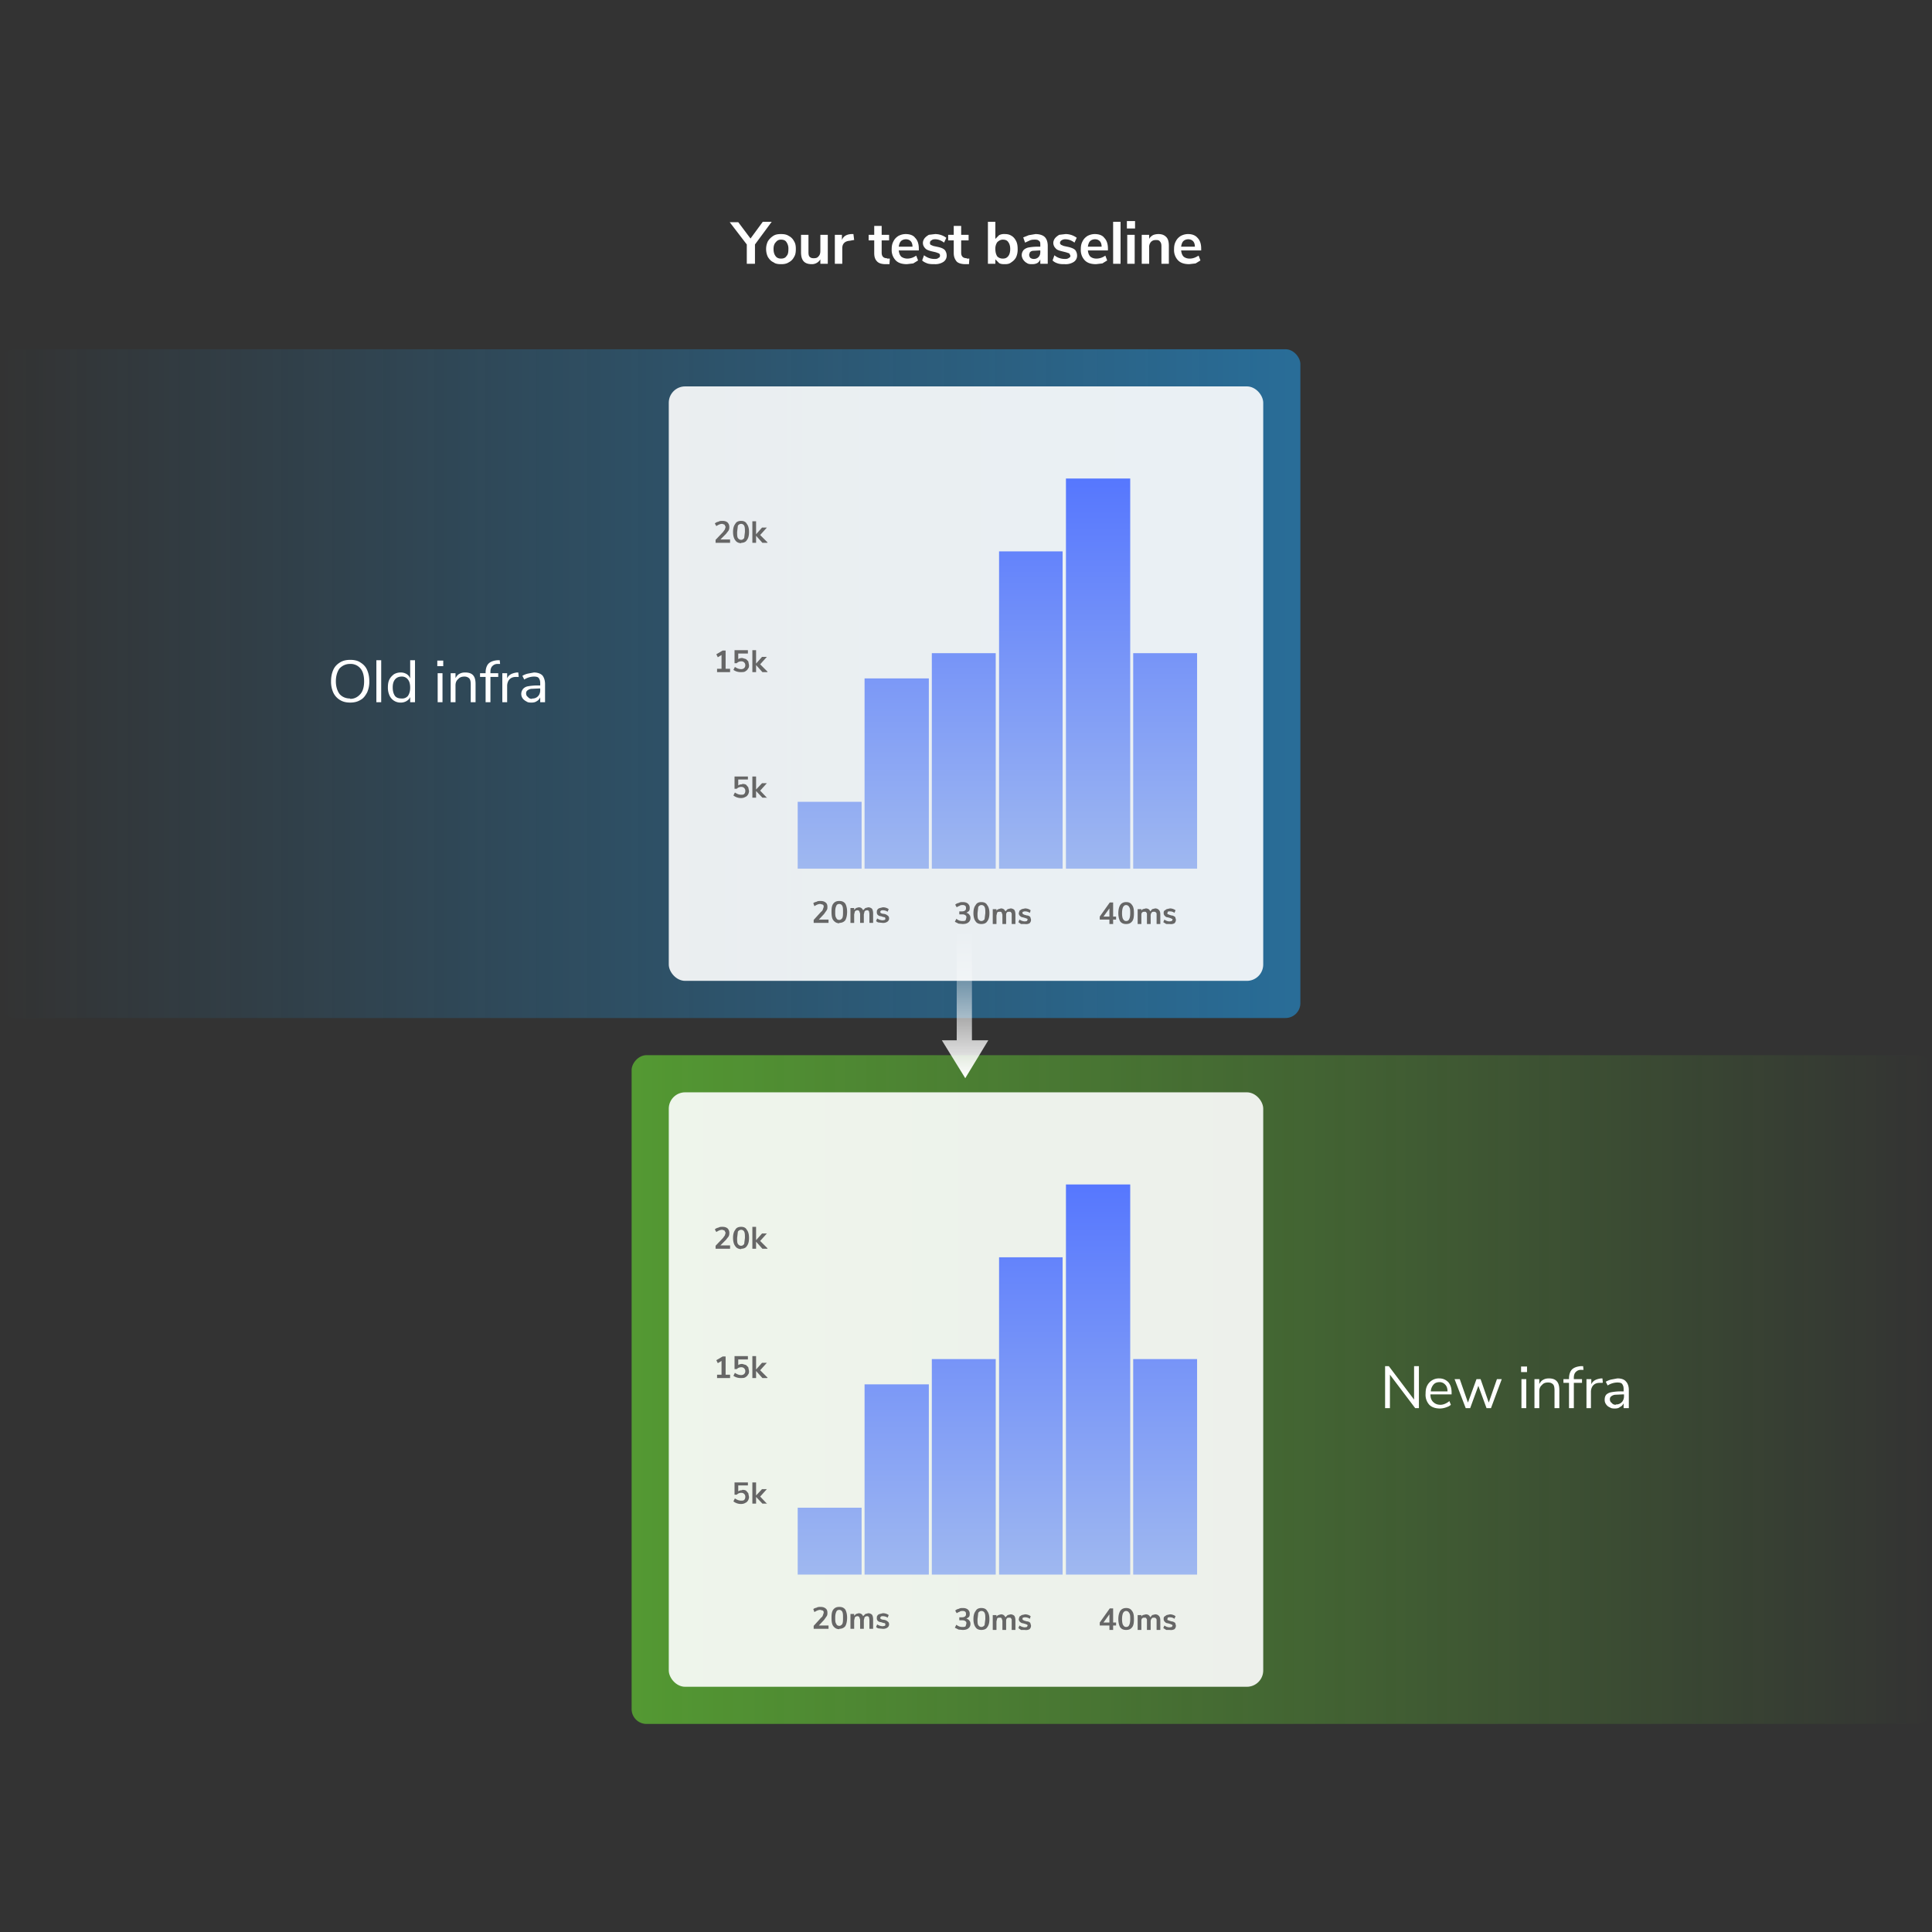 <svg xmlns="http://www.w3.org/2000/svg" width="520" height="520" fill="none"><rect width="100%" height="100%" fill="#333333" stroke="none"/><rect width="350" height="180" y="94" fill="url(#a)" rx="4"/><rect width="350" height="180" fill="url(#b)" rx="4" transform="matrix(-1 0 0 1 520 284)"/><path fill="#fff" d="M94.3 189.1c-1.1 0-2-.2-2.8-.7a4.6 4.6 0 0 1-1.8-2 7 7 0 0 1-.6-3c0-1.2.2-2.2.6-3.1.4-.9 1-1.5 1.8-2s1.7-.7 2.8-.7c1 0 2 .2 2.7.7.8.5 1.4 1.1 1.8 2 .4.9.6 1.9.6 3a7 7 0 0 1-.6 3.1c-.5.9-1 1.6-1.8 2-.8.5-1.7.7-2.8.7Zm0-1c1.1 0 2-.5 2.7-1.3.7-.8 1-2 1-3.4 0-1.5-.3-2.7-1-3.5a3.4 3.4 0 0 0-2.8-1.2c-1.1 0-2 .4-2.8 1.2-.6.8-1 2-1 3.5 0 1.4.4 2.6 1 3.4.7.8 1.7 1.2 2.8 1.2Zm7 .9v-11.3h1.3V189h-1.3Zm10.4-11.3V189h-1.3v-1.4c-.2.5-.5.8-1 1.1a3 3 0 0 1-1.6.4 3.2 3.2 0 0 1-3-2 5 5 0 0 1-.4-2c0-.9.1-1.6.4-2.2.3-.6.7-1 1.2-1.4.5-.3 1.1-.5 1.8-.5a3 3 0 0 1 1.6.4c.5.3.8.7 1 1.2v-4.9h1.3Zm-3.6 10.3a2 2 0 0 0 1.7-.7c.4-.6.6-1.3.6-2.2 0-1-.2-1.7-.6-2.2a2 2 0 0 0-1.7-.8c-.8 0-1.4.3-1.8.8-.4.5-.6 1.2-.6 2.1 0 1 .2 1.7.6 2.3.4.5 1 .7 1.8.7Zm9.7 1v-7.8h1.3v7.8h-1.3Zm-.1-11.2h1.6v1.5h-1.6v-1.5Zm7.5 3.2c2 0 2.8 1 2.8 3.1v4.9h-1.3v-4.8c0-.7-.1-1.3-.4-1.6-.3-.3-.7-.5-1.3-.5-.7 0-1.3.2-1.7.7-.5.4-.7 1-.7 1.7v4.5h-1.3v-7.8h1.3v1.3c.3-.5.6-.9 1-1.1.5-.3 1-.4 1.6-.4Zm6.7.2h2.2v1H132v6.8h-1.3v-6.8h-1.5v-1h1.5v-.2c0-1 .3-1.9.8-2.4s1.3-.8 2.4-.9h.6l.1 1h-.7c-.7 0-1.1.3-1.4.6-.3.3-.5.8-.5 1.5v.4Zm7.7 1h-.8c-.8 0-1.4.3-1.8.8-.3.4-.5 1-.5 1.6v4.4h-1.3v-7.8h1.3v1.4c.4-1 1.3-1.4 2.6-1.6h.4l.1 1.1Zm4.1-1.2c1 0 1.8.3 2.3.8.4.5.7 1.3.7 2.3v4.9h-1.3v-1.3c-.2.4-.5.8-.9 1-.4.3-.9.4-1.4.4-.5 0-1 0-1.4-.3-.4-.2-.8-.5-1-.8a2 2 0 0 1-.4-1.2c0-.6.2-1 .5-1.4.3-.3.7-.6 1.4-.7a14 14 0 0 1 2.9-.2h.3v-.6c0-.6-.1-1-.4-1.4-.2-.3-.7-.4-1.3-.4a5 5 0 0 0-2.6.8l-.5-1a5 5 0 0 1 1.5-.6l1.6-.3Zm-.5 7a2 2 0 0 0 1.6-.6c.4-.4.6-1 .6-1.6v-.5h-.3l-2.1.1a2 2 0 0 0-1 .4c-.3.2-.4.5-.4.8 0 .5.2.8.5 1 .3.4.7.5 1.1.5Z"/><path fill="url(#c)" fill-rule="evenodd" d="m266 280-6.2 10.2-6.3-10.2h4v-29.3h4.1V280h4.4Z" clip-rule="evenodd"/><rect width="160" height="160" x="180" y="104" fill="#fff" fill-opacity=".9" rx="4.4"/><path fill="url(#d)" d="M232 233.8h-17.3v-18h17.2v18Zm18 0h-17.3v-51.2H250v51.2Zm18 0h-17.2v-58H268v58Zm36.2 0h-17.3v-105h17.3v105Zm18 0H305v-58h17.2v58Zm-36.1 0h-17.2v-85.4H286v85.4Z"/><path fill="#666" fill-rule="evenodd" d="M196.5 145.2v.9h-3.9v-.8l2-2.1.5-.7.2-.7-.3-.6-.6-.2c-.5 0-1 .2-1.6.6l-.4-.7c.3-.3.6-.4 1-.5.3-.2.7-.2 1-.2.6 0 1 .1 1.4.4.3.3.5.7.5 1.2 0 .3 0 .6-.2 1l-.7.9-1.5 1.5h2.6Zm3 1c-.7 0-1.3-.3-1.6-.8-.4-.5-.6-1.3-.6-2.2 0-1 .2-1.7.6-2.2.3-.6.9-.8 1.6-.8.6 0 1.2.2 1.5.8.4.5.6 1.2.6 2.2 0 1-.2 1.7-.6 2.2-.3.5-.9.7-1.5.7Zm0-.9c.3 0 .6-.2.8-.5l.2-1.6c0-.8 0-1.3-.2-1.7a.9.9 0 0 0-.8-.5c-.4 0-.7.2-.9.5l-.2 1.7c0 .7 0 1.3.2 1.6.2.3.5.5.9.5Zm7 .8h-1.3l-1.7-1.9v1.9h-1v-5.8h1v3.5l1.6-1.8h1.3l-1.8 2 2 2ZM195.3 180h1.2v.9H193v-.9h1.2v-3.7l-1 .6-.4-.8 1.7-1h.8v5Zm4.5-2.9 1 .3.6.6.2 1c0 .4 0 .7-.3 1-.1.3-.4.5-.7.7-.3.2-.7.2-1.2.2a3.3 3.3 0 0 1-2-.6l.4-.8c.6.4 1.1.6 1.7.6.3 0 .6-.1.8-.3.2-.2.3-.4.3-.8a1 1 0 0 0-.3-.7 1 1 0 0 0-.8-.3 1.6 1.6 0 0 0-1.2.5h-.6V175h3.6v.9h-2.6v1.5c.3-.2.7-.3 1-.3Zm6.7 3.8h-1.3l-1.7-1.9v1.9h-1V175h1v3.6l1.6-1.8h1.3l-1.8 2 2 2ZM199.8 211c.3 0 .6 0 1 .2l.6.7.2 1c0 .3-.1.7-.3 1-.2.3-.4.5-.7.6-.3.2-.7.3-1.2.3a3.3 3.3 0 0 1-2-.7l.4-.8c.6.4 1.1.6 1.7.6.3 0 .6 0 .8-.2.2-.2.3-.5.3-.8a1 1 0 0 0-.3-.8 1 1 0 0 0-.8-.3 1.6 1.6 0 0 0-1.2.5h-.6V209h3.6v.8h-2.6v1.6c.3-.2.6-.3 1-.3Zm6.7 3.7h-1.3l-1.7-1.8v1.8h-1V209h1v3.5l1.6-1.7h1.3l-1.8 2 1.9 2ZM223 247.5v.9h-4v-.8l2-2.2c.3-.2.4-.4.5-.7l.2-.6c0-.2 0-.4-.2-.6l-.7-.2c-.5 0-1 .2-1.6.6l-.3-.8c.2-.2.5-.3.9-.4.3-.2.7-.2 1-.2.6 0 1 .1 1.4.4.4.3.5.7.5 1.2 0 .3 0 .6-.2.9l-.7 1-1.4 1.5h2.6Zm2.9 1c-.7 0-1.2-.3-1.6-.8-.4-.5-.5-1.3-.5-2.3 0-1 .1-1.7.5-2.2.4-.5.9-.7 1.6-.7.7 0 1.2.2 1.6.7.3.5.5 1.3.5 2.2 0 1-.2 1.8-.5 2.3-.4.5-1 .7-1.6.7Zm0-.9c.3 0 .6-.2.8-.5.2-.4.2-1 .2-1.7s0-1.2-.2-1.6a.9.9 0 0 0-.8-.5c-.4 0-.7.2-.8.5-.2.4-.3.9-.3 1.6 0 .8 0 1.3.3 1.7.1.3.4.5.8.5Zm7.8-3.4c.4 0 .8.2 1 .4.2.3.3.7.3 1.3v2.5h-1v-2.5l-.1-.6c-.1-.2-.3-.3-.5-.3-.3 0-.5.1-.7.3l-.2.8v2.3h-1v-2.5l-.2-.6c-.1-.2-.3-.3-.5-.3-.3 0-.5.1-.7.3l-.2.8v2.3h-1v-4h1v.5l.5-.5.7-.2c.6 0 1 .3 1.2.8l.6-.6.8-.2Zm3.9 4.2-1-.1c-.3 0-.6-.2-.8-.4l.3-.7c.4.3 1 .5 1.5.5l.5-.1c.2-.1.2-.2.2-.4l-.1-.3-.5-.1-.6-.2c-.4 0-.7-.2-.9-.4a1 1 0 0 1-.2-.7c0-.3 0-.5.2-.7.1-.2.3-.3.6-.4l.8-.2a2.6 2.6 0 0 1 1.6.5l-.3.7c-.4-.3-.9-.4-1.3-.4a1 1 0 0 0-.5.1l-.2.3.1.3.4.2.7.1c.4.1.7.3.9.5.2.1.3.4.3.7 0 .4-.2.7-.5.9a2 2 0 0 1-1.2.3ZM260 245.7c.4 0 .7.2.9.5.2.2.3.5.3.9 0 .5-.2.9-.6 1.2-.4.3-.9.4-1.5.4l-1.1-.1-1-.5.4-.8c.5.4 1 .6 1.6.6.4 0 .7 0 .9-.2l.2-.7c0-.3 0-.5-.2-.6-.2-.2-.5-.3-.9-.3h-.8v-.8h.7c.7 0 1.1-.3 1.1-.8 0-.3 0-.5-.2-.7a1 1 0 0 0-.7-.2c-.3 0-.6 0-.8.2a3 3 0 0 0-.8.4l-.4-.7c.3-.3.6-.4 1-.5.3-.2.7-.2 1-.2.6 0 1 .1 1.4.4.3.3.5.6.5 1.1 0 .3 0 .6-.2.9l-.7.5Zm4.1 3c-.6 0-1.2-.2-1.5-.7-.4-.5-.6-1.3-.6-2.2 0-1 .2-1.7.6-2.2.3-.6.9-.8 1.5-.8.7 0 1.3.2 1.6.8.4.5.6 1.2.6 2.2 0 1-.2 1.7-.6 2.2-.3.5-.9.7-1.6.7Zm0-.8c.4 0 .7-.2.9-.5l.2-1.6c0-.8 0-1.3-.2-1.7a.9.9 0 0 0-.9-.5c-.3 0-.6.2-.8.5l-.2 1.7c0 .7 0 1.3.2 1.6.2.3.5.5.8.5Zm7.9-3.4c.4 0 .8.2 1 .4.2.3.3.7.3 1.3v2.5h-1v-2.5c0-.3 0-.5-.2-.6 0-.2-.2-.2-.5-.2-.2 0-.5 0-.6.2-.2.2-.2.5-.2.8v2.3h-1v-2.5l-.2-.6c-.1-.2-.3-.2-.5-.2-.3 0-.5 0-.7.2l-.2.8v2.3h-1v-4h1v.5c0-.2.3-.4.5-.5l.7-.2c.6 0 1 .3 1.2.8l.6-.6.8-.2Zm3.8 4.2h-1l-.7-.5.3-.7c.4.3 1 .5 1.5.5l.5-.1.2-.4-.1-.2-.5-.2-.7-.2c-.3 0-.6-.2-.8-.4a1 1 0 0 1-.3-.7l.2-.7.6-.4.9-.2a2.6 2.6 0 0 1 1.5.5l-.2.7c-.5-.3-.9-.4-1.3-.4a1 1 0 0 0-.5.1c-.2 0-.2.2-.2.4l.1.2.4.2.7.2c.4 0 .7.2.9.4l.2.7c0 .4-.1.7-.4 1a2 2 0 0 1-1.3.2ZM300.4 246.7v.8h-.8v1.2h-1v-1.2H296v-.8l2.7-3.8h.9v3.8h.8Zm-3.4 0h1.6v-2.2l-1.6 2.2Zm6.1 2c-.7 0-1.2-.2-1.6-.7-.3-.5-.5-1.3-.5-2.2 0-1 .2-1.7.5-2.2.4-.6 1-.8 1.6-.8.7 0 1.2.2 1.6.8.4.5.5 1.2.5 2.2 0 1-.1 1.7-.5 2.2-.4.5-.9.7-1.6.7Zm0-.8c.4 0 .7-.2.8-.5.2-.3.3-.9.3-1.6 0-.8 0-1.3-.3-1.7a.9.9 0 0 0-.8-.5c-.4 0-.6.2-.8.5-.2.4-.3 1-.3 1.7s.1 1.3.3 1.6c.2.3.4.5.8.5Zm7.8-3.4c.5 0 .8.2 1 .4.3.3.4.7.4 1.3v2.5h-1v-2.5c0-.3 0-.5-.2-.6-.1-.2-.3-.2-.5-.2-.3 0-.5 0-.6.2-.2.2-.3.5-.3.8v2.3h-1v-2.5c0-.3 0-.5-.2-.6 0-.2-.2-.2-.5-.2-.2 0-.4 0-.6.2-.2.2-.2.5-.2.8v2.3h-1v-4h1v.5c0-.2.2-.4.4-.5l.8-.2c.6 0 1 .3 1.2.8l.5-.6.8-.2Zm4 4.2h-1l-.8-.5.3-.7c.4.3.9.5 1.4.5l.6-.1.2-.4s0-.2-.2-.2l-.4-.2-.7-.2c-.4 0-.6-.2-.8-.4a1 1 0 0 1-.3-.7c0-.3 0-.5.2-.7l.6-.4.9-.2a2.6 2.6 0 0 1 1.5.5l-.3.7c-.4-.3-.8-.4-1.2-.4a1 1 0 0 0-.6.1l-.1.4v.2l.5.2.6.2c.4 0 .7.2 1 .4l.2.7c0 .4-.1.7-.4 1a2 2 0 0 1-1.3.2Z" clip-rule="evenodd"/><rect width="160" height="160" x="180" y="294" fill="#fff" fill-opacity=".9" rx="4.4"/><path fill="url(#e)" d="M232 423.8h-17.3v-18h17.2v18Zm18 0h-17.3v-51.2H250v51.2Zm18 0h-17.2v-58H268v58Zm36.2 0h-17.3v-105h17.3v105Zm18 0H305v-58h17.2v58Zm-36.1 0h-17.2v-85.4H286v85.4Z"/><path fill="#666" fill-rule="evenodd" d="M196.5 335.2v.9h-3.9v-.8l2-2.1.5-.7.2-.7-.3-.6-.6-.2c-.5 0-1 .2-1.6.6l-.4-.7c.3-.3.6-.4 1-.5.3-.2.7-.2 1-.2.6 0 1 .1 1.4.4.3.3.5.7.5 1.2 0 .3 0 .6-.2 1l-.7.9-1.5 1.5h2.6Zm3 1c-.7 0-1.3-.3-1.6-.8-.4-.5-.6-1.3-.6-2.2 0-1 .2-1.7.6-2.2.3-.6.9-.8 1.6-.8.6 0 1.2.2 1.5.8.4.5.6 1.2.6 2.2 0 1-.2 1.7-.6 2.2-.3.5-.9.7-1.5.7Zm0-.9c.3 0 .6-.2.8-.5l.2-1.6c0-.8 0-1.3-.2-1.7a.9.9 0 0 0-.8-.5c-.4 0-.7.2-.9.5l-.2 1.7c0 .7 0 1.3.2 1.6.2.3.5.5.9.5Zm7 .8h-1.3l-1.7-1.9v1.9h-1v-5.9h1v3.6l1.6-1.8h1.3l-1.8 2 2 2ZM195.3 370h1.2v.9H193v-.9h1.2v-3.7l-1 .6-.4-.8 1.7-1h.8v5Zm4.5-2.9 1 .3.6.6.2 1c0 .4 0 .7-.3 1-.1.3-.4.5-.7.7-.3.2-.7.2-1.2.2a3.3 3.3 0 0 1-2-.6l.4-.8c.6.4 1.1.6 1.7.6.3 0 .6-.1.8-.3.2-.2.3-.4.3-.8a1 1 0 0 0-.3-.7 1 1 0 0 0-.8-.3 1.6 1.6 0 0 0-1.2.5h-.6V365h3.6v.9h-2.6v1.5c.3-.2.7-.3 1-.3Zm6.7 3.8h-1.3l-1.7-1.9v1.9h-1V365h1v3.6l1.6-1.8h1.3l-1.8 2 2 2ZM199.8 401c.3 0 .6 0 1 .2l.6.7.2 1c0 .3-.1.7-.3 1-.2.3-.4.5-.7.6-.3.2-.7.3-1.2.3a3.3 3.3 0 0 1-2-.7l.4-.8c.6.4 1.1.6 1.7.6.3 0 .6 0 .8-.2.2-.2.3-.5.3-.8a1 1 0 0 0-.3-.8 1 1 0 0 0-.8-.3 1.6 1.6 0 0 0-1.2.5h-.6V399h3.6v.8h-2.6v1.6c.3-.2.6-.3 1-.3Zm6.7 3.7h-1.3l-1.7-1.8v1.8h-1V399h1v3.5l1.6-1.7h1.3l-1.8 2 1.9 2ZM223 437.5v.9h-4v-.8l2-2.2c.3-.2.4-.4.5-.7l.2-.6c0-.2 0-.4-.2-.6l-.7-.2c-.5 0-1 .2-1.6.6l-.3-.8c.2-.2.5-.3.9-.4.3-.2.7-.2 1-.2.6 0 1 .1 1.4.4.4.3.5.7.5 1.2 0 .3 0 .6-.2.9l-.7 1-1.4 1.5h2.6Zm2.9 1c-.7 0-1.2-.3-1.6-.8-.4-.5-.5-1.3-.5-2.3 0-1 .1-1.7.5-2.2.4-.5.9-.7 1.6-.7.7 0 1.2.2 1.6.7.3.5.5 1.3.5 2.2 0 1-.2 1.8-.5 2.3-.4.5-1 .7-1.6.7Zm0-.9c.3 0 .6-.2.8-.5.2-.4.2-1 .2-1.7s0-1.2-.2-1.6a.9.9 0 0 0-.8-.5c-.4 0-.7.2-.8.5-.2.4-.3.9-.3 1.6 0 .8 0 1.3.3 1.7.1.3.4.5.8.5Zm7.8-3.4c.4 0 .8.2 1 .4.2.3.3.7.3 1.3v2.5h-1v-2.5l-.1-.6c-.1-.2-.3-.3-.5-.3-.3 0-.5.1-.7.3l-.2.8v2.3h-1v-2.5l-.2-.6c-.1-.2-.3-.3-.5-.3-.3 0-.5.1-.7.3l-.2.8v2.3h-1v-4h1v.5l.5-.5.7-.2c.6 0 1 .3 1.2.8l.6-.6.8-.2Zm3.9 4.2-1-.1c-.3 0-.6-.2-.8-.4l.3-.7c.4.3 1 .5 1.5.5l.5-.1c.2-.1.2-.2.2-.4l-.1-.3-.5-.1-.6-.2c-.4 0-.7-.2-.9-.4a1 1 0 0 1-.2-.7c0-.3 0-.5.2-.7.1-.2.3-.3.6-.4l.8-.2a2.6 2.6 0 0 1 1.6.5l-.3.7c-.4-.3-.9-.4-1.3-.4a1 1 0 0 0-.5.1l-.2.3.1.3.4.2.7.1c.4.1.7.3.9.5.2.1.3.4.3.7 0 .4-.2.7-.5.9a2 2 0 0 1-1.2.3ZM260 435.7c.4 0 .7.2.9.5.2.2.3.5.3.9 0 .5-.2.9-.6 1.2-.4.3-.9.4-1.5.4l-1.1-.1-1-.5.4-.8c.5.4 1 .6 1.6.6.4 0 .7 0 .9-.2l.2-.7c0-.3 0-.5-.2-.6-.2-.2-.5-.3-.9-.3h-.8v-.8h.7c.7 0 1.1-.3 1.1-.8 0-.3 0-.5-.2-.7a1 1 0 0 0-.7-.2c-.3 0-.6 0-.8.2a3 3 0 0 0-.8.4l-.4-.7c.3-.3.6-.4 1-.5.3-.2.7-.2 1-.2.6 0 1 .1 1.4.4.3.3.5.6.5 1.1 0 .3 0 .6-.2.9l-.7.5Zm4.1 3c-.6 0-1.2-.2-1.5-.7-.4-.5-.6-1.3-.6-2.2 0-1 .2-1.7.6-2.2.3-.6.9-.8 1.5-.8.7 0 1.3.2 1.6.8.4.5.6 1.2.6 2.2 0 1-.2 1.7-.6 2.2-.3.5-.9.7-1.6.7Zm0-.8c.4 0 .7-.2.9-.5l.2-1.6c0-.8 0-1.3-.2-1.7a.9.9 0 0 0-.9-.5c-.3 0-.6.2-.8.5l-.2 1.7c0 .7 0 1.3.2 1.6.2.3.5.5.8.5Zm7.9-3.4c.4 0 .8.2 1 .4.2.3.3.7.3 1.3v2.5h-1v-2.5c0-.3 0-.5-.2-.6 0-.2-.2-.2-.5-.2-.2 0-.5 0-.6.2-.2.2-.2.5-.2.8v2.3h-1v-2.5l-.2-.6c-.1-.2-.3-.2-.5-.2-.3 0-.5 0-.7.2l-.2.8v2.3h-1v-4h1v.5c0-.2.3-.4.5-.5l.7-.2c.6 0 1 .3 1.2.8l.6-.6.8-.2Zm3.8 4.2h-1l-.7-.5.3-.7c.4.3 1 .5 1.5.5l.5-.1.2-.4-.1-.2-.5-.2-.7-.2c-.3 0-.6-.2-.8-.4a1 1 0 0 1-.3-.7l.2-.7.6-.4.9-.2a2.6 2.6 0 0 1 1.5.5l-.2.7c-.5-.3-.9-.4-1.3-.4a1 1 0 0 0-.5.1c-.2 0-.2.2-.2.4l.1.2.4.2.7.2c.4 0 .7.2.9.4l.2.7c0 .4-.1.7-.4 1a2 2 0 0 1-1.3.2ZM300.4 436.7v.8h-.8v1.2h-1v-1.2H296v-.8l2.7-3.8h.9v3.8h.8Zm-3.4 0h1.6v-2.2l-1.6 2.2Zm6.1 2c-.7 0-1.2-.2-1.6-.7-.3-.5-.5-1.3-.5-2.2 0-1 .2-1.7.5-2.2.4-.6 1-.8 1.6-.8.7 0 1.2.2 1.6.8.4.5.5 1.2.5 2.2 0 1-.1 1.7-.5 2.2-.4.5-.9.7-1.6.7Zm0-.8c.4 0 .7-.2.8-.5.2-.3.3-.9.3-1.6 0-.8 0-1.3-.3-1.7a.9.9 0 0 0-.8-.5c-.4 0-.6.2-.8.5-.2.4-.3 1-.3 1.7s.1 1.3.3 1.6c.2.3.4.5.8.5Zm7.8-3.4c.5 0 .8.2 1 .4.3.3.4.7.4 1.3v2.5h-1v-2.5c0-.3 0-.5-.2-.6-.1-.2-.3-.2-.5-.2-.3 0-.5 0-.6.2-.2.2-.3.5-.3.8v2.3h-1v-2.5c0-.3 0-.5-.2-.6 0-.2-.2-.2-.5-.2-.2 0-.4 0-.6.2-.2.2-.2.5-.2.8v2.3h-1v-4h1v.5c0-.2.2-.4.4-.5l.8-.2c.6 0 1 .3 1.2.8l.5-.6.8-.2Zm4 4.2h-1l-.8-.5.3-.7c.4.3.9.5 1.4.5l.6-.1.2-.4s0-.2-.2-.2l-.4-.2-.7-.2c-.4 0-.6-.2-.8-.4a1 1 0 0 1-.3-.7c0-.3 0-.5.2-.7l.6-.4.9-.2a2.6 2.6 0 0 1 1.5.5l-.3.7c-.4-.3-.8-.4-1.2-.4a1 1 0 0 0-.6.1l-.1.4v.2l.5.2.6.2c.4 0 .7.2 1 .4l.2.7c0 .4-.1.7-.4 1a2 2 0 0 1-1.3.2Z" clip-rule="evenodd"/><path fill="#fff" d="M380.6 367.7h1.3V379h-1l-6.8-9v9h-1.3v-11.3h1l6.8 9v-9Zm10.2 7.6H385c0 1 .3 1.6.7 2 .5.5 1.1.8 2 .8.8 0 1.7-.4 2.4-1l.4 1c-.3.3-.7.5-1.3.7a5 5 0 0 1-1.6.3c-1.2 0-2.2-.3-2.9-1a4 4 0 0 1-1-3c0-.8.1-1.5.4-2.1a3.5 3.5 0 0 1 3.3-2c1 0 1.8.4 2.4 1 .6.7.9 1.6.9 2.8v.5Zm-3.3-3.3c-.7 0-1.3.2-1.7.7a3 3 0 0 0-.7 1.8h4.5c0-.8-.2-1.4-.6-1.8a2 2 0 0 0-1.5-.7Zm15.4-.8h1.3l-2.9 7.8h-1.2l-2.2-6-2.2 6h-1.2l-3-7.8h1.4l2.2 6.3 2.3-6.3h1.1l2.2 6.3 2.2-6.3Zm6.6 7.8v-7.8h1.3v7.8h-1.3Zm-.1-11.2h1.6v1.5h-1.6v-1.5Zm7.5 3.2c1.9 0 2.8 1 2.8 3.1v4.9h-1.3v-4.8c0-.7-.1-1.3-.4-1.6-.3-.3-.7-.5-1.3-.5-.8 0-1.3.2-1.7.7-.5.4-.7 1-.7 1.7v4.5H413v-7.8h1.3v1.3c.3-.5.6-.9 1-1.1.5-.3 1-.4 1.6-.4Zm6.7.2h2.2v1h-2.2v6.8h-1.3v-6.8h-1.5v-1h1.5v-.2c0-1 .3-1.9.8-2.4s1.3-.8 2.4-.9h.6l.1 1h-.7c-.7 0-1.1.3-1.4.6-.3.3-.5.8-.5 1.5v.4Zm7.7 1h-.8c-.8 0-1.4.3-1.8.8-.3.4-.5 1-.5 1.6v4.4H427v-7.8h1.3v1.4c.4-1 1.3-1.4 2.6-1.6h.4l.1 1.1Zm4.1-1.2c1 0 1.8.3 2.2.8.5.5.8 1.3.8 2.3v4.9H437v-1.3c-.2.4-.5.8-1 1-.3.3-.8.4-1.3.4s-1 0-1.4-.3c-.5-.2-.8-.5-1-.8-.3-.4-.4-.8-.4-1.2 0-.6.1-1 .4-1.4.3-.3.8-.6 1.5-.7a14 14 0 0 1 2.9-.2h.3v-.6c0-.6-.1-1-.4-1.4-.2-.3-.7-.4-1.3-.4a5 5 0 0 0-2.6.8l-.5-1a5 5 0 0 1 1.5-.6l1.6-.3Zm-.5 7a2 2 0 0 0 1.6-.6c.4-.4.6-1 .6-1.6v-.5h-.3l-2.1.1a2 2 0 0 0-1 .4c-.3.2-.4.5-.4.8 0 .5.2.8.5 1 .3.4.7.5 1.1.5ZM207.7 59.7l-4.5 6.1V71H201v-5.2l-4.6-6h2.3l3.3 4.4 3.3-4.5h2.3Zm2.5 11.4c-.8 0-1.5-.1-2-.5-.7-.3-1.1-.8-1.5-1.4-.3-.6-.5-1.3-.5-2.2 0-.8.2-1.5.5-2.1.4-.6.8-1 1.4-1.4.6-.4 1.3-.5 2.1-.5s1.5.1 2.1.5c.6.3 1.1.8 1.4 1.4.4.6.5 1.3.5 2.1 0 .9-.1 1.6-.5 2.2-.3.6-.8 1.1-1.4 1.4-.6.4-1.3.5-2 .5Zm0-1.5c.7 0 1.2-.2 1.5-.7.4-.4.5-1 .5-1.9a3 3 0 0 0-.5-1.8c-.3-.5-.8-.7-1.5-.7-.6 0-1 .2-1.4.7-.4.4-.6 1-.6 1.8 0 .9.2 1.5.6 2 .3.4.8.6 1.4.6Zm12.6-6.4V71h-2v-1.2a2.6 2.6 0 0 1-2.3 1.3c-2 0-2.9-1-2.9-3.2v-4.7h2v4.7c0 .6.1 1 .3 1.2.3.3.6.4 1.1.4.6 0 1-.1 1.3-.5.4-.4.5-.9.5-1.5v-4.3h2Zm7 1.4-1.1.2c-1.3.1-2 .8-2 2V71h-2v-7.8h1.9v1.4c.4-1 1.2-1.5 2.5-1.6h.6l.2 1.6Zm9 5h.7l-.1 1.5h-1c-1 0-1.8-.2-2.3-.7-.6-.6-.8-1.3-.8-2.3v-3.4h-1.5v-1.5h1.5v-2.4h2v2.4h2v1.5h-2V68c0 1 .5 1.5 1.4 1.5Zm8.5-2.2h-5.4c.1.8.3 1.3.7 1.7.4.3 1 .5 1.6.5.9 0 1.7-.3 2.4-.8l.5 1.3-1.3.8-1.7.2c-1.3 0-2.3-.3-3-1a4 4 0 0 1-1.1-3c0-.8.1-1.5.5-2.2.3-.6.7-1 1.3-1.4.6-.3 1.2-.5 2-.5 1 0 2 .3 2.5 1 .7.7 1 1.7 1 2.9v.5Zm-3.5-3c-.5 0-1 .2-1.3.5-.3.3-.5.8-.6 1.5h3.7c0-.7-.2-1.2-.5-1.5-.3-.3-.7-.5-1.3-.5Zm7.8 6.7c-.7 0-1.4 0-2-.2-.5-.2-1-.4-1.4-.8l.5-1.4c.9.7 1.8 1 2.9 1 .5 0 .8-.1 1-.3.3-.1.4-.3.4-.6 0-.2 0-.4-.3-.6l-.8-.3-1.3-.3c-.7-.2-1.3-.4-1.6-.8a2 2 0 0 1-.6-1.4c0-.5.2-.9.4-1.2.3-.4.7-.7 1.2-1l1.7-.2a5 5 0 0 1 3 1l-.6 1.3c-.8-.6-1.6-.9-2.4-.9-.5 0-.8.1-1 .3-.3.1-.4.4-.4.7 0 .2 0 .3.2.5l.7.3 1.4.3c.8.2 1.3.4 1.7.8.3.4.5.9.5 1.5a2 2 0 0 1-.9 1.7 4 4 0 0 1-2.3.6Zm8.6-1.5h.7l-.1 1.5h-.9c-1 0-1.9-.2-2.4-.7-.5-.6-.8-1.3-.8-2.3v-3.4h-1.5v-1.5h1.5v-2.4h2v2.4h2v1.5h-2V68c0 1 .5 1.5 1.5 1.5Zm10.3-6.6c.6 0 1.2.1 1.8.5.5.3.9.8 1.2 1.4.3.6.4 1.3.4 2.1a5 5 0 0 1-.4 2.2c-.3.6-.7 1-1.3 1.4-.5.4-1 .5-1.7.5-.6 0-1.1 0-1.6-.3l-1-1V71h-2V59.7h2v4.6l1-1a3 3 0 0 1 1.6-.3Zm-.6 6.6c.7 0 1.1-.2 1.5-.7.3-.4.5-1 .5-1.9 0-.8-.2-1.4-.5-1.8-.3-.5-.8-.7-1.5-.7-.6 0-1.1.3-1.5.7a3 3 0 0 0-.5 1.8c0 .9.2 1.5.5 2 .4.4.9.6 1.5.6Zm8.8-6.6c1.1 0 2 .3 2.5.8s.8 1.3.8 2.4V71h-2v-1.2a2 2 0 0 1-.8 1c-.4.2-.8.3-1.4.3-.5 0-1 0-1.4-.3-.4-.2-.7-.5-1-.9-.2-.3-.4-.8-.4-1.2 0-.6.2-1 .5-1.4.3-.3.8-.6 1.4-.7a13 13 0 0 1 2.7-.2h.4V66c0-.5 0-1-.3-1.1-.2-.3-.6-.4-1.1-.4-.5 0-.9 0-1.4.2l-1.3.6-.5-1.4 1.5-.6 1.8-.3Zm-.5 6.7c.6 0 1-.2 1.3-.5.4-.4.5-.9.5-1.4v-.4h-.2l-1.7.1c-.4 0-.7.2-.9.4l-.2.6c0 .4.1.6.3.9.3.2.6.3 1 .3Zm8.4 1.4c-.7 0-1.3 0-1.9-.2-.6-.2-1-.4-1.4-.8l.5-1.4c.8.7 1.8 1 2.9 1 .4 0 .8-.1 1-.3.3-.1.4-.3.4-.6l-.3-.6-.9-.3-1.2-.3c-.8-.2-1.3-.4-1.6-.8a2 2 0 0 1-.6-1.4c0-.5.2-.9.4-1.2.3-.4.7-.7 1.2-1l1.7-.2a5 5 0 0 1 3 1l-.6 1.3c-.8-.6-1.6-.9-2.5-.9-.4 0-.7.1-1 .3-.2.1-.4.4-.4.7 0 .2.1.3.3.5l.7.3 1.4.3c.7.2 1.3.4 1.7.8.3.4.5.9.5 1.5a2 2 0 0 1-.9 1.7 4 4 0 0 1-2.4.6Zm11.6-3.7h-5.4c.1.8.3 1.3.7 1.7.4.3.9.5 1.6.5.9 0 1.7-.3 2.4-.8l.5 1.3-1.3.8-1.7.2c-1.3 0-2.3-.3-3-1a4 4 0 0 1-1.1-3c0-.8.1-1.5.5-2.2.3-.6.7-1 1.3-1.4.6-.3 1.2-.5 2-.5 1 0 2 .3 2.5 1 .7.7 1 1.7 1 2.9v.5Zm-3.5-3c-.5 0-1 .2-1.3.5-.3.3-.5.8-.6 1.5h3.7c0-.7-.2-1.2-.5-1.5-.3-.3-.7-.5-1.3-.5Zm4.9 6.6V59.7h2V71h-2Zm3.8 0v-7.8h2V71h-2Zm0-11.5h2.1v2h-2.2v-2Zm8.4 3.5c1 0 1.6.3 2.1.8s.7 1.3.7 2.4V71h-2v-4.7c0-.6-.1-1-.4-1.3-.2-.3-.5-.4-1-.4-.6 0-1 .1-1.4.5a2 2 0 0 0-.5 1.5V71h-2v-7.8h2v1.1c.2-.4.5-.7 1-1 .4-.2 1-.3 1.5-.3Zm11.5 4.4h-5.4c.1.8.3 1.3.7 1.7.4.3.9.5 1.6.5.9 0 1.6-.3 2.4-.8l.5 1.3-1.3.8-1.7.2c-1.3 0-2.3-.3-3-1a4 4 0 0 1-1.1-3c0-.8.1-1.5.5-2.2.3-.6.7-1 1.3-1.4.6-.3 1.2-.5 2-.5 1 0 1.9.3 2.5 1 .7.7 1 1.7 1 2.9v.5Zm-3.5-3c-.5 0-1 .2-1.3.5-.3.3-.5.8-.6 1.5h3.7c0-.7-.2-1.2-.5-1.5-.3-.3-.7-.5-1.3-.5Z"/><defs><linearGradient id="a" x1="0" x2="350" y1="274" y2="274" gradientUnits="userSpaceOnUse"><stop stop-color="#1EA7FD" stop-opacity="0"/><stop offset="1" stop-color="#1EA7FD" stop-opacity=".5"/></linearGradient><linearGradient id="b" x1="0" x2="350" y1="180" y2="180" gradientUnits="userSpaceOnUse"><stop stop-color="#74FF32" stop-opacity="0"/><stop offset="1" stop-color="#74FF32" stop-opacity=".5"/></linearGradient><linearGradient id="c" x1="259.8" x2="259.8" y1="250.7" y2="290.2" gradientUnits="userSpaceOnUse"><stop stop-color="#fff" stop-opacity="0"/><stop offset="1" stop-color="#fff"/></linearGradient><linearGradient id="d" x1="230.9" x2="230.9" y1="128.8" y2="233.8" gradientUnits="userSpaceOnUse"><stop stop-color="#5677FE"/><stop offset="1" stop-color="#9FB8F0"/></linearGradient><linearGradient id="e" x1="230.9" x2="230.9" y1="318.8" y2="423.8" gradientUnits="userSpaceOnUse"><stop stop-color="#5677FE"/><stop offset="1" stop-color="#9FB8F0"/></linearGradient></defs></svg>